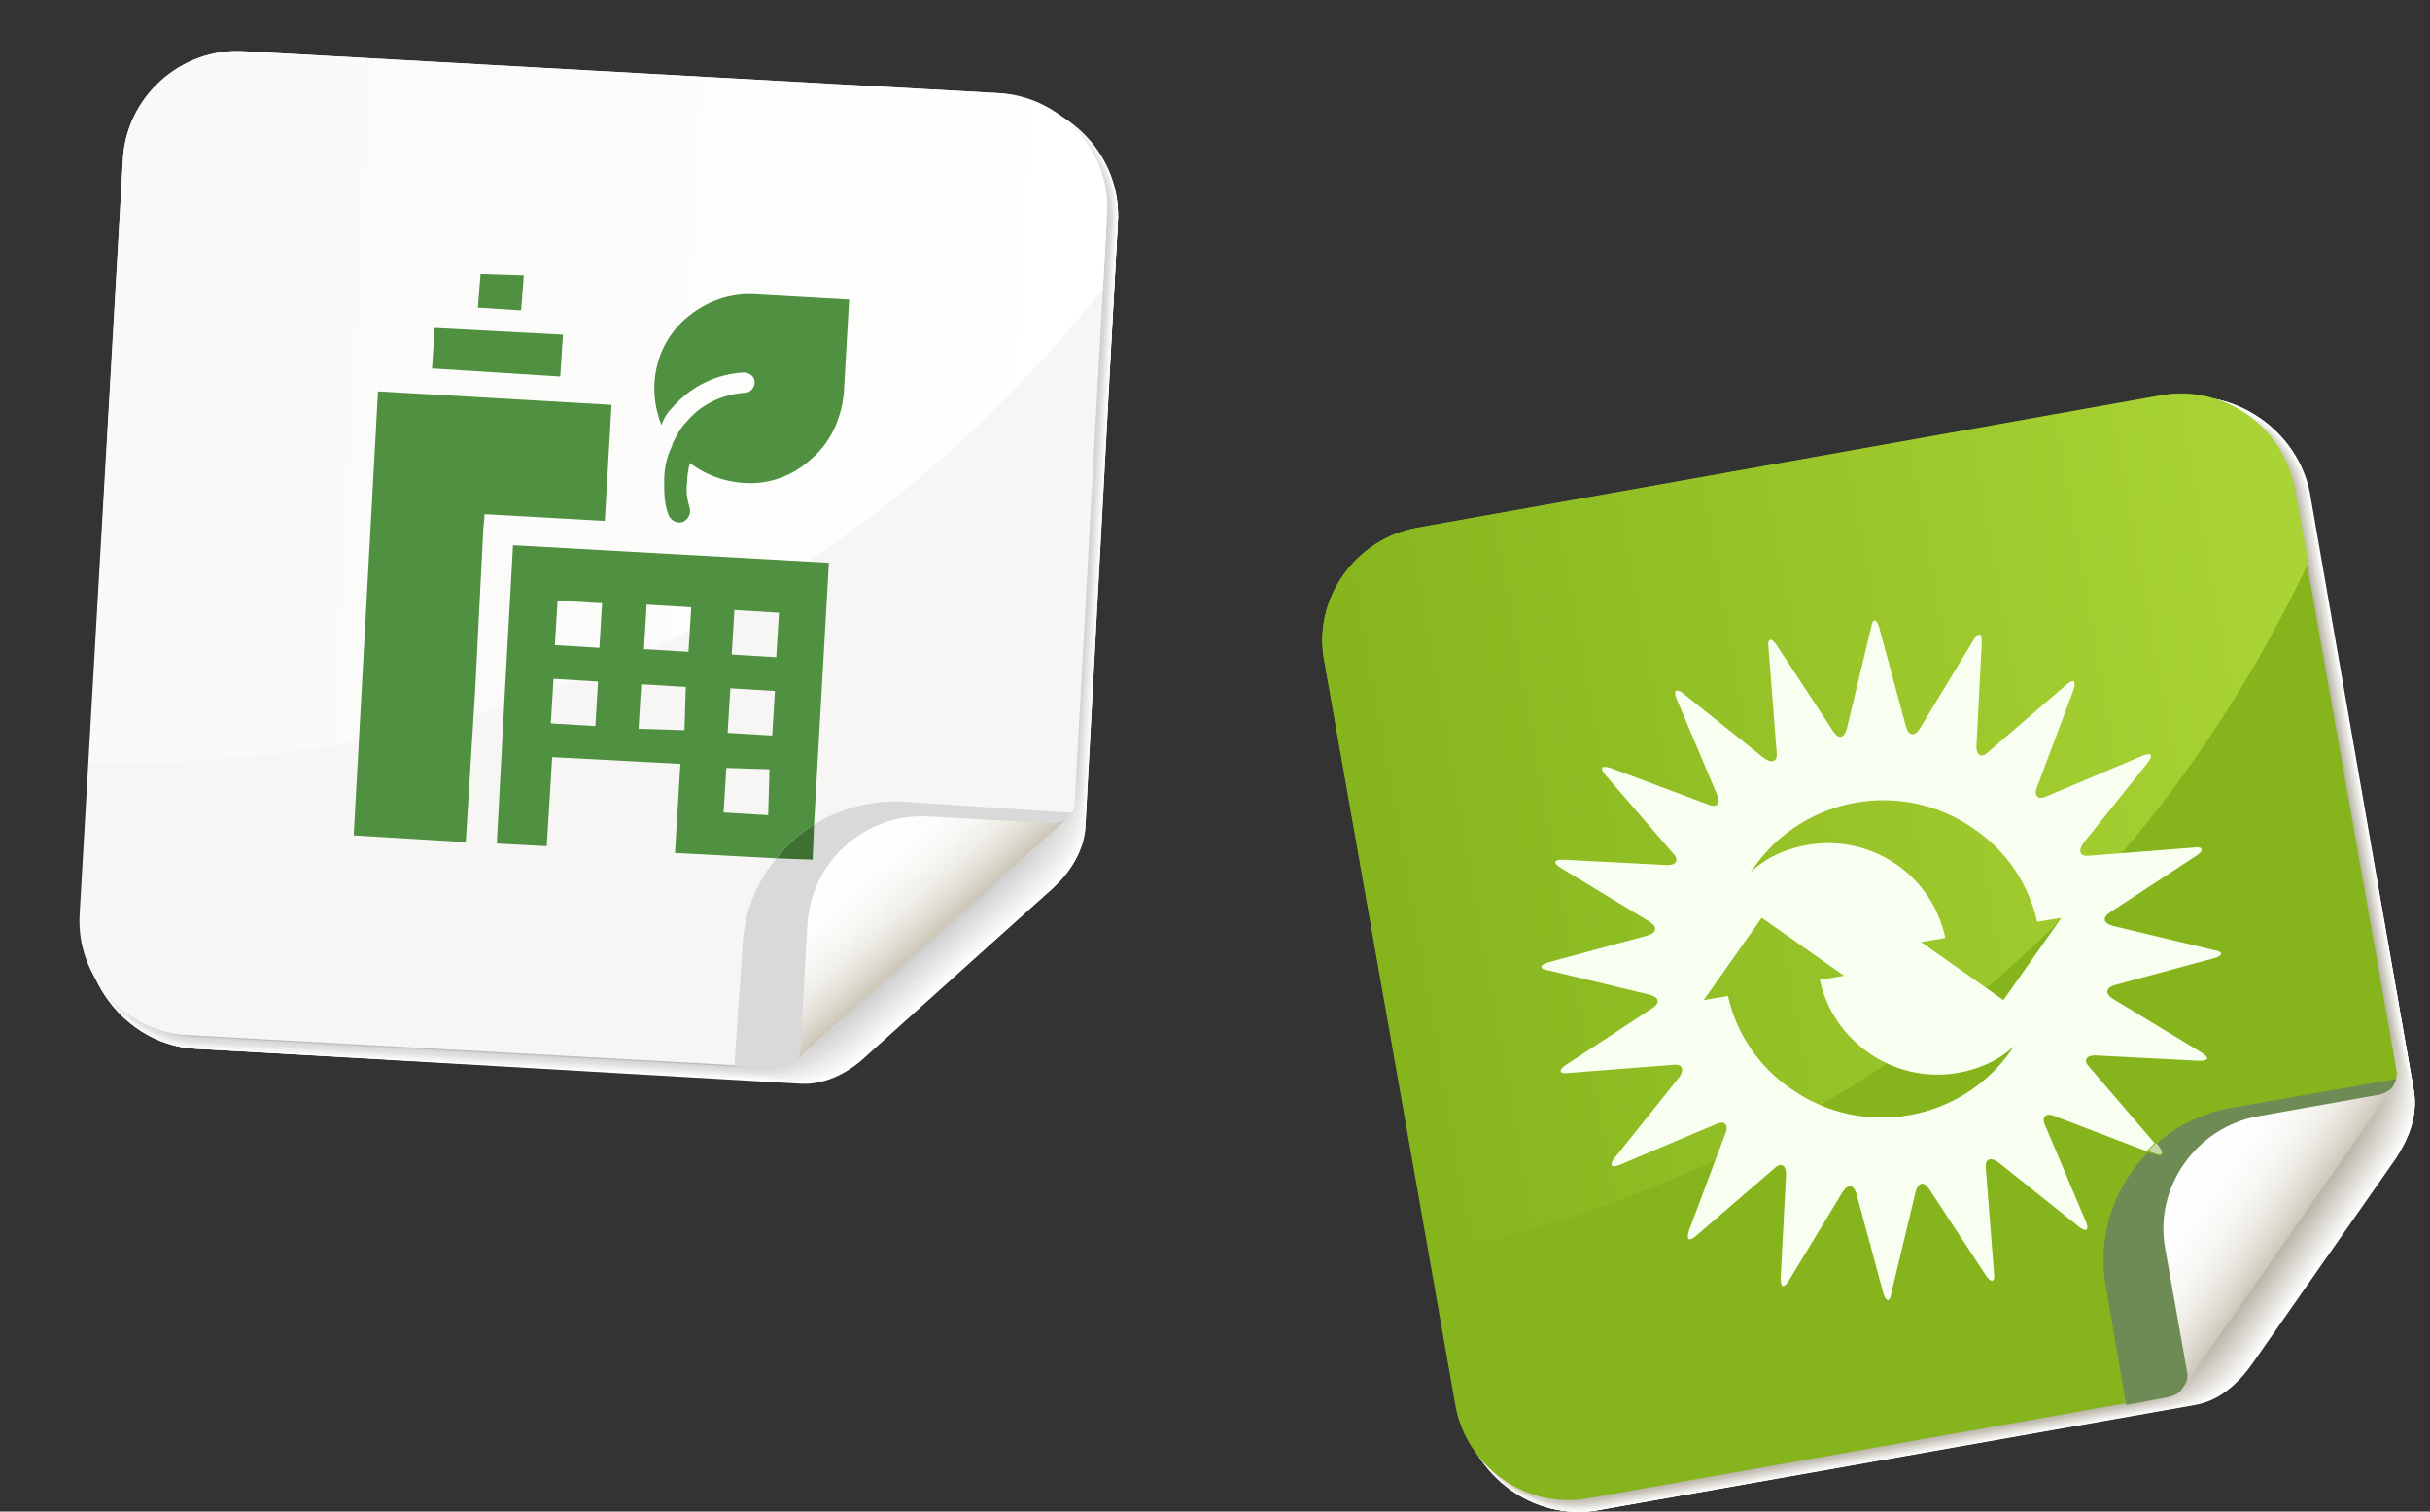 <?xml version="1.0" encoding="utf-8"?>
<!-- Generator: Adobe Illustrator 24.3.0, SVG Export Plug-In . SVG Version: 6.00 Build 0)  -->
<svg version="1.1" id="Ebene_1" xmlns="http://www.w3.org/2000/svg" xmlns:xlink="http://www.w3.org/1999/xlink" x="0px" y="0px"
	 viewBox="0 0 180 112" enable-background="new 0 0 180 112" xml:space="preserve">
<rect x="0" y="0" width="180" height="112" fill="#333333" stroke="none"/>
<g>
	<g>
		<path fill="#FFFFFF" d="M118.3,111.9c-4.7,0.8-9.2-2.5-10-7.2l-9.8-55.3c-0.8-4.7,2.3-9.1,7-10l55.3-9.8c4.7-0.8,9.4,2.3,10.2,6.9
			l7.8,44.3c0.3,1.7-0.3,3.5-1.3,4.8l-10.8,15.5c-0.9,1.4-2.4,2.6-4.1,2.9L118.3,111.9z"/>
		<path fill="#FEFEFE" d="M178.8,80.8c0.3,1.8-0.3,3.5-1.3,4.9l-10.8,15.4c-1,1.4-2.4,2.6-4.2,2.9l-44.2,7.8
			c-4.7,0.8-9.2-2.5-10-7.2l-9.8-55.3c-0.8-4.7,2.3-9.1,7-10l55.3-9.8c4.7-0.8,9.3,2.3,10.2,6.9L178.8,80.8z"/>
		<path fill="#FDFDFD" d="M178.8,80.8c0.3,1.8-0.4,3.6-1.3,5l-10.7,15.3c-1,1.4-2.4,2.7-4.2,3l-44.2,7.8c-4.7,0.8-9.2-2.5-10-7.2
			l-9.8-55.3c-0.8-4.7,2.3-9.1,7-10l55.3-9.8c4.7-0.8,9.3,2.3,10.2,6.9L178.8,80.8z"/>
		<path fill="#FDFCFC" d="M178.7,80.7c0.3,1.8-0.4,3.6-1.4,5L166.7,101c-1,1.5-2.5,2.7-4.3,3l-44.1,7.8c-4.6,0.8-9.2-2.5-10-7.2
			l-9.8-55.3c-0.8-4.7,2.3-9.1,7-10l55.3-9.8c4.7-0.8,9.3,2.3,10.2,6.9L178.7,80.7z"/>
		<path fill="#FCFCFB" d="M178.7,80.7c0.3,1.8-0.4,3.7-1.4,5.1L166.7,101c-1.1,1.5-2.5,2.7-4.3,3.1l-44.1,7.8
			c-4.6,0.8-9.2-2.5-10-7.2l-9.8-55.3c-0.8-4.7,2.3-9.1,7-10l55.3-9.8c4.7-0.8,9.3,2.3,10.2,6.9L178.7,80.7z"/>
		<path fill="#FBFBFA" d="M178.7,80.6c0.3,1.8-0.4,3.7-1.4,5.2l-10.6,15.2c-1.1,1.6-2.5,2.8-4.4,3.1l-44,7.8
			c-4.6,0.8-9.2-2.5-10-7.2l-9.8-55.2c-0.8-4.7,2.3-9.1,7-10l55.2-9.8c4.7-0.8,9.3,2.3,10.2,6.9L178.7,80.6z"/>
		<path fill="#FAFAF9" d="M178.7,80.5c0.3,1.8-0.4,3.7-1.4,5.2l-10.6,15.1c-1.1,1.6-2.6,2.8-4.4,3.2l-43.9,7.8
			c-4.6,0.8-9.2-2.5-10-7.2l-9.8-55.2c-0.8-4.7,2.3-9.1,7-10l55.2-9.8c4.7-0.8,9.3,2.3,10.2,6.9L178.7,80.5z"/>
		<path fill="#FAF9F8" d="M178.6,80.5c0.3,1.9-0.4,3.8-1.5,5.3l-10.5,15c-1.1,1.6-2.6,2.9-4.5,3.2l-43.9,7.7
			c-4.6,0.8-9.2-2.5-10-7.2l-9.8-55.2c-0.8-4.7,2.3-9.1,7-9.9l55.2-9.8c4.7-0.8,9.3,2.3,10.1,6.9L178.6,80.5z"/>
		<path fill="#F9F8F7" d="M178.6,80.4c0.3,1.9-0.4,3.8-1.5,5.4l-10.5,15c-1.2,1.7-2.6,2.9-4.5,3.3l-43.8,7.7
			c-4.6,0.8-9.2-2.5-10-7.2l-9.8-55.2c-0.8-4.7,2.3-9.1,7-9.9l55.2-9.8c4.7-0.8,9.3,2.3,10.1,6.9L178.6,80.4z"/>
		<path fill="#F8F7F6" d="M178.6,80.4c0.3,1.9-0.4,3.9-1.5,5.4l-10.4,14.9c-1.2,1.7-2.7,3-4.6,3.3l-43.8,7.7
			c-4.6,0.8-9.2-2.5-10-7.2l-9.7-55.2c-0.8-4.6,2.3-9.1,7-9.9l55.2-9.7c4.6-0.8,9.3,2.3,10.1,6.9L178.6,80.4z"/>
		<path fill="#F7F7F5" d="M178.6,80.3c0.3,1.9-0.4,3.9-1.6,5.5l-10.4,14.9c-1.2,1.8-2.7,3-4.6,3.4l-43.7,7.7
			c-4.6,0.8-9.2-2.5-10-7.2l-9.7-55.2c-0.8-4.6,2.3-9.1,7-9.9l55.2-9.7c4.6-0.8,9.3,2.3,10.1,6.9L178.6,80.3z"/>
		<path fill="#F6F6F4" d="M178.6,80.3c0.3,1.9-0.5,4-1.6,5.6l-10.4,14.8c-1.3,1.8-2.7,3.1-4.7,3.4l-43.6,7.7
			c-4.6,0.8-9.2-2.5-10-7.2l-9.7-55.2c-0.8-4.6,2.3-9.1,7-9.9l55.2-9.7c4.6-0.8,9.3,2.3,10.1,6.9L178.6,80.3z"/>
		<path fill="#F6F5F3" d="M178.5,80.2c0.3,1.9-0.5,4-1.6,5.7l-10.3,14.7c-1.3,1.8-2.8,3.1-4.7,3.5l-43.6,7.7
			c-4.6,0.8-9.2-2.5-10-7.1l-9.7-55.2c-0.8-4.6,2.3-9.1,7-9.9l55.2-9.7c4.6-0.8,9.3,2.3,10.1,6.9L178.5,80.2z"/>
		<path fill="#F5F4F2" d="M178.5,80.1c0.3,2-0.5,4-1.7,5.7l-10.3,14.7c-1.3,1.9-2.8,3.2-4.8,3.5l-43.5,7.7c-4.6,0.8-9.2-2.5-10-7.1
			l-9.7-55.2c-0.8-4.6,2.3-9.1,7-9.9l55.2-9.7c4.6-0.8,9.3,2.3,10.1,6.9L178.5,80.1z"/>
		<path fill="#F4F3F1" d="M178.5,80.1c0.3,2-0.5,4.1-1.7,5.8l-10.2,14.6c-1.3,1.9-2.8,3.2-4.8,3.6l-43.5,7.7
			c-4.6,0.8-9.2-2.5-10-7.1l-9.7-55.2c-0.8-4.6,2.3-9.1,7-9.9l55.2-9.7c4.6-0.8,9.3,2.3,10.1,6.9L178.5,80.1z"/>
		<path fill="#F3F2F0" d="M178.5,80c0.4,2-0.5,4.1-1.7,5.9l-10.2,14.6c-1.4,2-2.9,3.2-4.9,3.6l-43.4,7.7c-4.6,0.8-9.2-2.5-10-7.1
			l-9.7-55.2c-0.8-4.6,2.3-9.1,7-9.9l55.2-9.7c4.6-0.8,9.3,2.3,10.1,6.9L178.5,80z"/>
		<path fill="#F2F2EF" d="M178.4,80c0.4,2-0.5,4.2-1.7,5.9l-10.2,14.5c-1.4,2-2.9,3.3-4.9,3.7l-43.4,7.7c-4.6,0.8-9.1-2.5-10-7.1
			l-9.7-55.2c-0.8-4.6,2.3-9.1,7-9.9l55.2-9.7c4.6-0.8,9.3,2.3,10.1,6.9L178.4,80z"/>
		<path fill="#F2F1EE" d="M178.4,79.9c0.4,2-0.5,4.2-1.8,6l-10.1,14.4c-1.4,2-2.9,3.3-5,3.7l-43.3,7.6c-4.6,0.8-9.1-2.5-10-7.1
			l-9.7-55.2c-0.8-4.6,2.3-9.1,7-9.9l55.2-9.7c4.6-0.8,9.3,2.3,10.1,6.9L178.4,79.9z"/>
		<path fill="#F1F0ED" d="M178.4,79.8c0.4,2-0.5,4.3-1.8,6.1l-10.1,14.4c-1.4,2.1-3,3.4-5,3.8l-43.2,7.6c-4.6,0.8-9.1-2.5-10-7.1
			l-9.7-55.2c-0.8-4.6,2.3-9.1,7-9.9l55.2-9.7c4.6-0.8,9.3,2.3,10.1,6.9L178.4,79.8z"/>
		<path fill="#F0EFEC" d="M178.4,79.8c0.4,2.1-0.5,4.3-1.8,6.1l-10,14.3c-1.5,2.1-3,3.4-5.1,3.8l-43.2,7.6c-4.6,0.8-9.1-2.5-10-7.1
			l-9.7-55.2c-0.8-4.6,2.3-9.1,7-9.9l55.2-9.7c4.6-0.8,9.3,2.3,10.1,6.9L178.4,79.8z"/>
		<path fill="#EFEEEB" d="M178.4,79.7c0.4,2.1-0.6,4.3-1.9,6.2l-10,14.3c-1.5,2.2-3,3.5-5.2,3.9l-43.1,7.6c-4.6,0.8-9.1-2.5-10-7.1
			l-9.7-55.1c-0.8-4.6,2.3-9.1,7-9.9l55.1-9.7c4.6-0.8,9.3,2.3,10.1,6.9L178.4,79.7z"/>
		<path fill="#EFEDEA" d="M178.3,79.7c0.4,2.1-0.6,4.4-1.9,6.3l-9.9,14.2c-1.5,2.2-3.1,3.5-5.2,3.9l-43.1,7.6
			c-4.6,0.8-9.1-2.5-10-7.1l-9.7-55.1c-0.8-4.6,2.3-9.1,7-9.9l55.1-9.7c4.6-0.8,9.3,2.3,10.1,6.9L178.3,79.7z"/>
		<path fill="#EEECE9" d="M178.3,79.6c0.4,2.1-0.6,4.4-1.9,6.3l-9.9,14.2c-1.6,2.2-3.1,3.6-5.3,3.9l-43,7.6c-4.6,0.8-9.1-2.5-10-7.1
			l-9.7-55.1c-0.8-4.6,2.3-9.1,6.9-9.9l55.1-9.7c4.6-0.8,9.3,2.3,10.1,6.9L178.3,79.6z"/>
		<path fill="#EDECE8" d="M178.3,79.5c0.4,2.1-0.6,4.5-1.9,6.4l-9.9,14.1c-1.6,2.3-3.2,3.6-5.3,4l-42.9,7.6c-4.6,0.8-9.1-2.5-10-7.1
			l-9.7-55.1c-0.8-4.6,2.3-9.1,6.9-9.9l55.1-9.7c4.6-0.8,9.3,2.3,10.1,6.9L178.3,79.5z"/>
		<path fill="#ECEBE7" d="M178.3,79.5c0.4,2.1-0.6,4.5-2,6.5l-9.8,14c-1.6,2.3-3.2,3.7-5.4,4l-42.9,7.6c-4.6,0.8-9.1-2.5-10-7.1
			l-9.7-55.1c-0.8-4.6,2.3-9.1,6.9-9.9l55.1-9.7c4.6-0.8,9.3,2.3,10.1,6.9L178.3,79.5z"/>
		<path fill="#EBEAE6" d="M178.3,79.4c0.4,2.2-0.6,4.6-2,6.5l-9.8,14c-1.6,2.4-3.2,3.7-5.4,4.1l-42.8,7.6c-4.6,0.8-9.1-2.5-10-7.1
			l-9.7-55.1c-0.8-4.6,2.3-9.1,6.9-9.9l55.1-9.7c4.6-0.8,9.3,2.3,10.1,6.9L178.3,79.4z"/>
		<path fill="#EBE9E5" d="M178.2,79.4c0.4,2.2-0.6,4.6-2,6.6l-9.7,13.9c-1.7,2.4-3.3,3.8-5.5,4.1l-42.8,7.6c-4.6,0.8-9.1-2.5-10-7.1
			l-9.7-55.1c-0.8-4.6,2.3-9.1,6.9-9.9l55.1-9.7c4.6-0.8,9.3,2.3,10.1,6.9L178.2,79.4z"/>
		<path fill="#EAE8E4" d="M178.2,79.3c0.4,2.2-0.6,4.6-2.1,6.7l-9.7,13.9c-1.7,2.4-3.3,3.8-5.5,4.2l-42.7,7.5
			c-4.6,0.8-9.1-2.5-10-7.1l-9.7-55.1c-0.8-4.6,2.3-9.1,6.9-9.9l55.1-9.7c4.6-0.8,9.3,2.3,10.1,6.9L178.2,79.3z"/>
		<path fill="#E9E7E3" d="M178.2,79.3c0.4,2.2-0.6,4.7-2.1,6.7l-9.7,13.8c-1.7,2.5-3.3,3.8-5.6,4.2l-42.6,7.5
			c-4.6,0.8-9.1-2.5-9.9-7.1l-9.7-55.1c-0.8-4.6,2.3-9.1,6.9-9.9l55.1-9.7c4.6-0.8,9.3,2.3,10.1,6.9L178.2,79.3z"/>
		<path fill="#E8E7E2" d="M178.2,79.2c0.4,2.2-0.7,4.7-2.1,6.8l-9.6,13.7c-1.8,2.5-3.4,3.9-5.6,4.3l-42.6,7.5
			c-4.6,0.8-9.1-2.5-9.9-7.1l-9.7-55.1c-0.8-4.6,2.3-9.1,6.9-9.9l55.1-9.7c4.6-0.8,9.2,2.3,10.1,6.9L178.2,79.2z"/>
		<path fill="#E7E6E1" d="M178.1,79.1c0.4,2.2-0.7,4.8-2.1,6.9l-9.6,13.7c-1.8,2.6-3.4,3.9-5.7,4.3l-42.5,7.5
			c-4.6,0.8-9.1-2.4-9.9-7.1l-9.7-55.1c-0.8-4.6,2.3-9.1,6.9-9.9l55.1-9.7c4.6-0.8,9.2,2.3,10.1,6.9L178.1,79.1z"/>
		<path fill="#E7E5E0" d="M178.1,79.1c0.4,2.3-0.7,4.8-2.2,6.9l-9.5,13.6c-1.8,2.6-3.4,4-5.7,4.4l-42.5,7.5
			c-4.6,0.8-9.1-2.4-9.9-7.1l-9.7-55.1c-0.8-4.6,2.3-9.1,6.9-9.9l55.1-9.7c4.6-0.8,9.2,2.3,10.1,6.9L178.1,79.1z"/>
		<path fill="#E6E4DF" d="M178.1,79c0.4,2.3-0.7,4.9-2.2,7l-9.5,13.6c-1.8,2.6-3.5,4-5.8,4.4l-42.4,7.5c-4.6,0.8-9.1-2.4-9.9-7.1
			l-9.7-55.1c-0.8-4.6,2.3-9.1,6.9-9.9l55.1-9.7c4.6-0.8,9.2,2.3,10.1,6.9L178.1,79z"/>
		<path fill="#E5E3DE" d="M178.1,79c0.4,2.3-0.7,4.9-2.2,7.1l-9.4,13.5c-1.9,2.7-3.5,4.1-5.8,4.5l-42.4,7.5
			c-4.6,0.8-9.1-2.4-9.9-7.1l-9.7-55.1c-0.8-4.6,2.3-9.1,6.9-9.9l55.1-9.7c4.6-0.8,9.2,2.3,10.1,6.9L178.1,79z"/>
		<path fill="#E4E2DD" d="M178.1,78.9c0.4,2.3-0.7,4.9-2.3,7.2l-9.4,13.4c-1.9,2.7-3.5,4.1-5.9,4.5l-42.3,7.5
			c-4.6,0.8-9.1-2.4-9.9-7.1l-9.7-55.1c-0.8-4.6,2.3-9.1,6.9-9.9l55.1-9.7c4.6-0.8,9.2,2.3,10,6.9L178.1,78.9z"/>
		<path fill="#E4E2DC" d="M178,78.8c0.4,2.3-0.7,5-2.3,7.2l-9.4,13.4c-1.9,2.8-3.6,4.2-5.9,4.6l-42.2,7.5c-4.6,0.8-9.1-2.4-9.9-7.1
			l-9.7-55c-0.8-4.6,2.3-9.1,6.9-9.9l55-9.7c4.6-0.8,9.2,2.3,10,6.9L178,78.8z"/>
		<path fill="#E3E1DB" d="M178,78.8c0.4,2.3-0.7,5-2.3,7.3l-9.3,13.3c-2,2.8-3.6,4.2-6,4.6l-42.2,7.4c-4.6,0.8-9.1-2.4-9.9-7.1
			l-9.7-55c-0.8-4.6,2.3-9.1,6.9-9.9l55-9.7c4.6-0.8,9.2,2.3,10,6.9L178,78.8z"/>
		<path fill="#E2E0DA" d="M178,78.7c0.4,2.3-0.7,5.1-2.3,7.4l-9.3,13.3c-2,2.8-3.6,4.3-6,4.7l-42.1,7.4c-4.6,0.8-9.1-2.4-9.9-7.1
			l-9.7-55c-0.8-4.6,2.3-9.1,6.9-9.9l55-9.7c4.6-0.8,9.2,2.3,10,6.9L178,78.7z"/>
		<path fill="#E1DFD9" d="M178,78.7c0.4,2.4-0.7,5.1-2.4,7.4l-9.2,13.2c-2,2.9-3.7,4.3-6.1,4.7l-42.1,7.4c-4.6,0.8-9.1-2.4-9.9-7.1
			l-9.7-55c-0.8-4.6,2.3-9.1,6.9-9.9l55-9.7c4.6-0.8,9.2,2.3,10,6.9L178,78.7z"/>
		<path fill="#E0DED8" d="M178,78.6c0.4,2.4-0.8,5.2-2.4,7.5l-9.2,13.1c-2,2.9-3.7,4.4-6.1,4.8l-42,7.4c-4.6,0.8-9.1-2.4-9.9-7.1
			l-9.7-55c-0.8-4.6,2.3-9.1,6.9-9.9l55-9.7c4.6-0.8,9.2,2.3,10,6.9L178,78.6z"/>
		<path fill="#E0DDD7" d="M177.9,78.5c0.4,2.4-0.8,5.2-2.4,7.6l-9.2,13.1c-2.1,2.9-3.7,4.4-6.2,4.8l-41.9,7.4
			c-4.6,0.8-9.1-2.4-9.9-7.1l-9.7-55c-0.8-4.6,2.3-9.1,6.9-9.9l55-9.7c4.6-0.8,9.2,2.3,10,6.9L177.9,78.5z"/>
		<path fill="#DFDDD6" d="M177.9,78.5c0.4,2.4-0.8,5.2-2.5,7.6l-9.1,13c-2.1,3-3.8,4.4-6.2,4.9l-41.9,7.4c-4.6,0.8-9.1-2.4-9.9-7.1
			l-9.7-55c-0.8-4.6,2.3-9.1,6.9-9.9l55-9.7c4.6-0.8,9.2,2.3,10,6.9L177.9,78.5z"/>
		<path fill="#DEDCD5" d="M177.9,78.4c0.4,2.4-0.8,5.3-2.5,7.7l-9.1,13c-2.1,3-3.8,4.5-6.3,4.9l-41.8,7.4c-4.6,0.8-9.1-2.4-9.9-7
			l-9.7-55c-0.8-4.6,2.3-9.1,6.9-9.9l55-9.7c4.6-0.8,9.2,2.3,10,6.9L177.9,78.4z"/>
		<path fill="#DDDBD4" d="M177.9,78.4c0.4,2.4-0.8,5.3-2.5,7.8l-9,12.9c-2.1,3.1-3.8,4.5-6.4,5l-41.8,7.4c-4.6,0.8-9.1-2.4-9.9-7
			l-9.7-55c-0.8-4.6,2.3-9.1,6.9-9.9l55-9.7c4.6-0.8,9.2,2.3,10,6.9L177.9,78.4z"/>
		<path fill="#DCDAD3" d="M177.8,78.3c0.4,2.5-0.8,5.4-2.5,7.8l-9,12.9c-2.2,3.1-3.9,4.6-6.4,5l-41.7,7.4c-4.6,0.8-9.1-2.4-9.9-7
			l-9.7-55c-0.8-4.6,2.3-9.1,6.9-9.9l55-9.7c4.6-0.8,9.2,2.3,10,6.9L177.8,78.3z"/>
		<path fill="#DCD9D3" d="M177.8,78.2c0.4,2.5-0.8,5.4-2.6,7.9l-9,12.8c-2.2,3.1-3.9,4.6-6.5,5.1l-41.7,7.4c-4.6,0.8-9.1-2.4-9.9-7
			l-9.7-55c-0.8-4.6,2.3-9.1,6.9-9.9l55-9.7c4.6-0.8,9.2,2.3,10,6.9L177.8,78.2z"/>
		<path fill="#DBD8D2" d="M177.8,78.2c0.4,2.5-0.8,5.5-2.6,8l-8.9,12.7c-2.2,3.2-3.9,4.7-6.5,5.1l-41.6,7.3c-4.6,0.8-9.1-2.4-9.9-7
			l-9.7-55c-0.8-4.6,2.3-9.1,6.9-9.9l55-9.7c4.6-0.8,9.2,2.3,10,6.9L177.8,78.2z"/>
		<path fill="#DAD7D1" d="M177.8,78.1c0.4,2.5-0.8,5.5-2.6,8l-8.9,12.7c-2.3,3.2-4,4.7-6.6,5.2l-41.5,7.3c-4.6,0.8-9.1-2.4-9.9-7
			l-9.7-55c-0.8-4.6,2.3-9.1,6.9-9.9l55-9.7c4.6-0.8,9.2,2.3,10,6.9L177.8,78.1z"/>
		<path fill="#D9D7D0" d="M177.8,78.1c0.4,2.5-0.9,5.5-2.7,8.1l-8.8,12.6c-2.3,3.3-4,4.8-6.6,5.2l-41.5,7.3c-4.6,0.8-9.1-2.4-9.9-7
			l-9.7-55c-0.8-4.6,2.3-9.1,6.9-9.9l55-9.7c4.6-0.8,9.2,2.3,10,6.9L177.8,78.1z"/>
		<path fill="#D9D6CF" d="M177.7,78c0.4,2.5-0.9,5.6-2.7,8.2l-8.8,12.6c-2.3,3.3-4,4.8-6.7,5.3l-41.4,7.3c-4.6,0.8-9.1-2.4-9.9-7
			l-9.7-55c-0.8-4.6,2.3-9.1,6.9-9.9l55-9.7c4.6-0.8,9.2,2.3,10,6.9L177.7,78z"/>
		<path fill="#D8D5CE" d="M177.7,78c0.5,2.6-0.9,5.6-2.7,8.2l-8.7,12.5c-2.3,3.3-4.1,4.9-6.7,5.3l-41.4,7.3c-4.6,0.8-9.1-2.4-9.9-7
			l-9.7-54.9c-0.8-4.6,2.3-9.1,6.9-9.9l54.9-9.7c4.6-0.8,9.2,2.3,10,6.9L177.7,78z"/>
		<path fill="#D7D4CD" d="M177.7,77.9c0.5,2.6-0.9,5.7-2.7,8.3l-8.7,12.4c-2.4,3.4-4.1,4.9-6.8,5.4l-41.3,7.3
			c-4.6,0.8-9.1-2.4-9.9-7l-9.7-54.9c-0.8-4.6,2.3-9.1,6.9-9.9l54.9-9.7c4.6-0.8,9.2,2.3,10,6.9L177.7,77.9z"/>
		<path fill="#D6D3CC" d="M177.7,77.8c0.5,2.6-0.9,5.7-2.8,8.4l-8.7,12.4c-2.4,3.4-4.2,5-6.8,5.4l-41.2,7.3c-4.6,0.8-9.1-2.4-9.9-7
			l-9.7-54.9c-0.8-4.6,2.3-9.1,6.9-9.9l54.9-9.7c4.6-0.8,9.2,2.3,10,6.9L177.7,77.8z"/>
		<path fill="#D5D2CB" d="M177.7,77.8c0.5,2.6-0.9,5.7-2.8,8.4l-8.6,12.3c-2.4,3.5-4.2,5-6.9,5.5l-41.2,7.3c-4.6,0.8-9.1-2.4-9.9-7
			l-9.7-54.9c-0.8-4.6,2.3-9.1,6.9-9.9l54.9-9.7c4.6-0.8,9.2,2.3,10,6.9L177.7,77.8z"/>
		<path fill="#D5D2CA" d="M177.6,77.7c0.5,2.6-0.9,5.8-2.8,8.5l-8.6,12.3c-2.5,3.5-4.2,5-6.9,5.5l-41.1,7.3c-4.6,0.8-9.1-2.4-9.9-7
			l-9.7-54.9c-0.8-4.6,2.3-9.1,6.9-9.9l54.9-9.7c4.6-0.8,9.2,2.3,10,6.9L177.6,77.7z"/>
		<path fill="#D4D1C9" d="M177.6,77.7c0.5,2.6-0.9,5.8-2.9,8.6l-8.5,12.2c-2.5,3.5-4.3,5.1-7,5.6l-41.1,7.3c-4.6,0.8-9.1-2.4-9.9-7
			l-9.7-54.9c-0.8-4.6,2.3-9.1,6.9-9.9l54.9-9.7c4.6-0.8,9.2,2.3,10,6.9L177.6,77.7z"/>
		<path fill="#D3D0C8" d="M177.6,77.6c0.5,2.7-0.9,5.9-2.9,8.7l-8.5,12.1c-2.5,3.6-4.3,5.1-7,5.6l-41,7.2c-4.6,0.8-9.1-2.4-9.9-7
			l-9.7-54.9c-0.8-4.6,2.3-9.1,6.9-9.9l54.9-9.7c4.6-0.8,9.2,2.3,10,6.9L177.6,77.6z"/>
		<path fill="#D2CFC7" d="M177.6,77.5c0.5,2.7-1,5.9-2.9,8.7l-8.5,12.1c-2.5,3.6-4.3,5.2-7.1,5.7l-41,7.2c-4.6,0.8-9.1-2.4-9.9-7
			l-9.7-54.9c-0.8-4.6,2.3-9.1,6.9-9.9l54.9-9.7c4.6-0.8,9.1,2.3,10,6.9L177.6,77.5z"/>
		<path fill="#D2CEC6" d="M177.5,77.5c0.5,2.7-1,6-2.9,8.8l-8.4,12c-2.6,3.7-4.4,5.2-7.1,5.7l-40.9,7.2c-4.6,0.8-9.1-2.4-9.9-7
			l-9.7-54.9c-0.8-4.6,2.3-9.1,6.9-9.9l54.9-9.7c4.6-0.8,9.1,2.3,10,6.9L177.5,77.5z"/>
		<path fill="#D1CDC5" d="M177.5,77.4c0.5,2.7-1,6-3,8.9l-8.4,12c-2.6,3.7-4.4,5.3-7.2,5.8l-40.8,7.2c-4.6,0.8-9.1-2.4-9.9-7
			l-9.7-54.9c-0.8-4.6,2.3-9.1,6.9-9.9l54.9-9.7c4.6-0.8,9.1,2.3,10,6.9L177.5,77.4z"/>
		<path fill="#D0CDC4" d="M177.5,77.4c0.5,2.7-1,6-3,8.9l-8.3,11.9c-2.6,3.7-4.4,5.3-7.2,5.8l-40.8,7.2c-4.6,0.8-9.1-2.4-9.9-7
			l-9.7-54.9c-0.8-4.6,2.3-9.1,6.9-9.9l54.9-9.7c4.6-0.8,9.1,2.3,10,6.9L177.5,77.4z"/>
		<path fill="#CFCCC3" d="M177.5,77.3c0.5,2.7-1,6.1-3,9l-8.3,11.8c-2.7,3.8-4.5,5.4-7.3,5.9l-40.7,7.2c-4.6,0.8-9.1-2.4-9.9-7
			l-9.7-54.9c-0.8-4.6,2.3-9.1,6.9-9.9l54.9-9.7c4.6-0.8,9.1,2.3,10,6.9L177.5,77.3z"/>
		<path fill="#CECBC2" d="M177.5,77.2c0.5,2.8-1,6.1-3.1,9.1l-8.2,11.8c-2.7,3.8-4.5,5.4-7.3,5.9l-40.7,7.2c-4.6,0.8-9.1-2.4-9.9-7
			l-9.7-54.9c-0.8-4.6,2.3-9.1,6.9-9.9l54.9-9.7c4.6-0.8,9.1,2.3,9.9,6.9L177.5,77.2z"/>
		<path fill="#CECAC1" d="M177.4,77.2c0.5,2.8-1,6.2-3.1,9.1L166.1,98c-2.7,3.9-4.5,5.5-7.4,6l-40.6,7.2c-4.6,0.8-9.1-2.4-9.9-7
			l-9.7-54.9c-0.8-4.6,2.3-9.1,6.9-9.9l54.9-9.7c4.6-0.8,9.1,2.3,9.9,6.9L177.4,77.2z"/>
		<path fill="#CDC9C0" d="M177.4,77.1c0.5,2.8-1,6.2-3.1,9.2L166.1,98c-2.7,3.9-4.6,5.5-7.4,6l-40.5,7.2c-4.6,0.8-9.1-2.4-9.9-7
			l-9.7-54.9c-0.8-4.6,2.3-9.1,6.9-9.9l54.9-9.7c4.6-0.8,9.1,2.3,9.9,6.9L177.4,77.1z"/>
		<path fill="#CCC8BF" d="M177.4,77.1c0.5,2.8-1,6.3-3.1,9.3l-8.1,11.6c-2.8,3.9-4.6,5.6-7.5,6.1l-40.5,7.1c-4.6,0.8-9.1-2.4-9.9-7
			l-9.7-54.8c-0.8-4.6,2.3-9.1,6.9-9.9l54.8-9.7c4.6-0.8,9.1,2.3,9.9,6.9L177.4,77.1z"/>
		<path fill="#CBC8BE" d="M177.4,77c0.5,2.8-1,6.3-3.2,9.3l-8.1,11.6c-2.8,4-4.6,5.6-7.6,6.1l-40.4,7.1c-4.6,0.8-9.1-2.4-9.9-7
			l-9.7-54.8c-0.8-4.6,2.3-9.1,6.9-9.9l54.8-9.7c4.6-0.8,9.1,2.3,9.9,6.9L177.4,77z"/>
		<path fill="#CAC7BD" d="M177.4,76.9c0.5,2.8-1.1,6.3-3.2,9.4l-8,11.5c-2.8,4-4.7,5.6-7.6,6.2l-40.4,7.1c-4.6,0.8-9.1-2.3-9.9-7
			l-9.7-54.8c-0.8-4.6,2.3-9.1,6.9-9.9l54.8-9.7c4.6-0.8,9.1,2.3,9.9,6.9L177.4,76.9z"/>
		<path fill="#CAC6BC" d="M177.3,76.9c0.5,2.9-1.1,6.4-3.2,9.5l-8,11.4c-2.8,4.1-4.7,5.7-7.7,6.2l-40.3,7.1c-4.6,0.8-9.1-2.3-9.9-7
			l-9.7-54.8c-0.8-4.6,2.3-9.1,6.9-9.9l54.8-9.7c4.6-0.8,9.1,2.3,9.9,6.9L177.3,76.9z"/>
		<path fill="#C9C5BB" d="M177.3,76.8c0.5,2.9-1.1,6.4-3.3,9.5l-8,11.4c-2.9,4.1-4.7,5.7-7.7,6.3l-40.3,7.1c-4.6,0.8-9.1-2.3-9.9-7
			l-9.7-54.8c-0.8-4.6,2.3-9.1,6.9-9.9l54.8-9.7c4.6-0.8,9.1,2.3,9.9,6.9L177.3,76.8z"/>
		<path fill="#C8C4BA" d="M177.3,76.8c0.5,2.9-1.1,6.5-3.3,9.6l-7.9,11.3c-2.9,4.1-4.8,5.8-7.8,6.3l-40.2,7.1
			c-4.6,0.8-9.1-2.3-9.9-7l-9.7-54.8c-0.8-4.6,2.3-9.1,6.9-9.9l54.8-9.7c4.6-0.8,9.1,2.3,9.9,6.9L177.3,76.8z"/>
		<path fill="#C7C3B9" d="M177.3,76.7c0.5,2.9-1.1,6.5-3.3,9.7l-7.9,11.3c-2.9,4.2-4.8,5.8-7.8,6.4l-40.1,7.1
			c-4.6,0.8-9.1-2.3-9.9-7l-9.7-54.8c-0.8-4.6,2.3-9.1,6.9-9.9l54.8-9.7c4.6-0.8,9.1,2.3,9.9,6.9L177.3,76.7z"/>
		<path fill="#C7C2B8" d="M177.2,76.7c0.5,2.9-1.1,6.6-3.3,9.7l-7.8,11.2c-3,4.2-4.8,5.9-7.9,6.4l-40.1,7.1
			c-4.6,0.8-9.1-2.3-9.9-6.9l-9.7-54.8c-0.8-4.6,2.3-9.1,6.9-9.9l54.8-9.7c4.6-0.8,9.1,2.3,9.9,6.9L177.2,76.7z"/>
		<path fill="#C6C2B7" d="M177.2,76.6c0.5,2.9-1.1,6.6-3.4,9.8l-7.8,11.1c-3,4.3-4.9,5.9-7.9,6.5l-40,7.1c-4.6,0.8-9.1-2.3-9.9-6.9
			l-9.7-54.8c-0.8-4.6,2.3-9.1,6.9-9.9l54.8-9.7c4.6-0.8,9.1,2.3,9.9,6.9L177.2,76.6z"/>
		<path fill="#C5C1B6" d="M177.2,76.5c0.5,3-1.1,6.6-3.4,9.9l-7.8,11.1c-3,4.3-4.9,6-8,6.5l-40,7.1c-4.6,0.8-9.1-2.3-9.9-6.9
			l-9.7-54.8c-0.8-4.6,2.3-9.1,6.9-9.9l54.8-9.7c4.6-0.8,9.1,2.3,9.9,6.9L177.2,76.5z"/>
		<path fill="#C4C0B5" d="M177.2,76.5c0.5,3-1.1,6.7-3.4,10l-7.7,11c-3,4.3-4.9,6-8,6.6l-39.9,7c-4.6,0.8-9.1-2.3-9.9-6.9l-9.7-54.8
			c-0.8-4.6,2.3-9.1,6.9-9.9l54.8-9.7c4.6-0.8,9.1,2.3,9.9,6.9L177.2,76.5z"/>
		<path fill="#C3BFB4" d="M177.2,76.4c0.5,3-1.2,6.7-3.5,10l-7.7,11c-3.1,4.4-5,6.1-8.1,6.6l-39.8,7c-4.6,0.8-9.1-2.3-9.9-6.9
			l-9.7-54.8c-0.8-4.6,2.3-9.1,6.9-9.9l54.8-9.7c4.6-0.8,9.1,2.3,9.9,6.9L177.2,76.4z"/>
		<path fill="#C3BEB3" d="M177.1,76.4c0.5,3-1.2,6.8-3.5,10.1L166,97.3c-3.1,4.4-5,6.1-8.1,6.7l-39.8,7c-4.6,0.8-9.1-2.3-9.9-6.9
			l-9.7-54.8c-0.8-4.6,2.3-9.1,6.9-9.9l54.8-9.7c4.6-0.8,9.1,2.3,9.9,6.9L177.1,76.4z"/>
		<path fill="#C2BDB2" d="M177.1,76.3c0.5,3-1.2,6.8-3.5,10.2L166,97.3c-3.1,4.5-5,6.1-8.2,6.7l-39.7,7c-4.6,0.8-9.1-2.3-9.9-6.9
			l-9.7-54.8c-0.8-4.6,2.3-9.1,6.9-9.9l54.8-9.7c4.6-0.8,9.1,2.3,9.9,6.9L177.1,76.3z"/>
		<path fill="#C1BDB1" d="M177.1,76.2c0.5,3-1.2,6.9-3.5,10.2L166,97.2c-3.2,4.5-5.1,6.2-8.2,6.8l-39.7,7c-4.6,0.8-9.1-2.3-9.9-6.9
			l-9.7-54.8c-0.8-4.6,2.3-9,6.9-9.9l54.8-9.7c4.6-0.8,9.1,2.3,9.9,6.9L177.1,76.2z"/>
		<path fill="#C0BCB0" d="M177.1,76.2c0.5,3.1-1.2,6.9-3.6,10.3L166,97.2c-3.2,4.5-5.1,6.2-8.3,6.8l-39.6,7c-4.6,0.8-9-2.3-9.9-6.9
			l-9.7-54.7c-0.8-4.6,2.3-9,6.9-9.9l54.7-9.7c4.6-0.8,9.1,2.3,9.9,6.9L177.1,76.2z"/>
		<path fill="#BFBBAF" d="M177.1,76.1c0.5,3.1-1.2,6.9-3.6,10.4L166,97.1c-3.2,4.6-5.2,6.3-8.3,6.8l-39.6,7c-4.6,0.8-9-2.3-9.9-6.9
			l-9.7-54.7c-0.8-4.6,2.3-9,6.9-9.9l54.7-9.7c4.6-0.8,9.1,2.3,9.9,6.9L177.1,76.1z"/>
		<path fill="#BFBAAE" d="M177,76.1c0.5,3.1-1.2,7-3.6,10.4L166,97.1c-3.2,4.6-5.2,6.3-8.4,6.9l-39.5,7c-4.6,0.8-9-2.3-9.9-6.9
			l-9.7-54.7c-0.8-4.6,2.3-9,6.9-9.9l54.7-9.7c4.6-0.8,9.1,2.3,9.9,6.9L177,76.1z"/>
		<path fill="#BEB9AD" d="M177,76c0.5,3.1-1.2,7-3.7,10.5L166,97c-3.3,4.7-5.2,6.4-8.4,6.9l-39.4,7c-4.6,0.8-9-2.3-9.9-6.9
			l-9.7-54.7c-0.8-4.6,2.3-9,6.9-9.9l54.7-9.7c4.6-0.8,9.1,2.3,9.9,6.9L177,76z"/>
		<path fill="#BDB8AC" d="M177,75.9c0.6,3.1-1.2,7.1-3.7,10.6L166,97c-3.3,4.7-5.3,6.4-8.5,7l-39.4,7c-4.6,0.8-9-2.3-9.9-6.9
			l-9.7-54.7c-0.8-4.6,2.3-9,6.9-9.9l54.7-9.7c4.6-0.8,9.1,2.3,9.9,6.9L177,75.9z"/>
		<path fill="#BCB8AB" d="M177,75.9c0.6,3.1-1.3,7.1-3.7,10.6L166,96.9c-3.3,4.7-5.3,6.5-8.5,7l-39.3,6.9c-4.6,0.8-9-2.3-9.9-6.9
			l-9.7-54.7c-0.8-4.6,2.3-9,6.9-9.9l54.7-9.7c4.6-0.8,9,2.3,9.9,6.9L177,75.9z"/>
		<path fill="#BCB7AA" d="M176.9,75.8c0.6,3.1-1.3,7.2-3.7,10.7l-7.3,10.4c-3.4,4.8-5.3,6.5-8.6,7.1l-39.3,6.9
			c-4.6,0.8-9-2.3-9.9-6.9l-9.7-54.7c-0.8-4.6,2.3-9,6.9-9.9l54.7-9.7c4.6-0.8,9,2.3,9.9,6.9L176.9,75.8z"/>
		<path fill="#BBB6A9" d="M176.9,75.8c0.6,3.2-1.3,7.2-3.8,10.8l-7.2,10.3c-3.4,4.8-5.4,6.6-8.6,7.1l-39.2,6.9
			c-4.6,0.8-9-2.3-9.9-6.9l-9.7-54.7c-0.8-4.6,2.3-9,6.9-9.9l54.7-9.7c4.6-0.8,9,2.3,9.9,6.9L176.9,75.8z"/>
		<path fill="#BAB5A8" d="M176.9,75.7l-6.9-39c-0.8-4.6-5.2-7.7-9.9-6.9l-54.7,9.7c-4.6,0.8-7.7,5.2-6.9,9.9l9.7,54.7
			c0.8,4.6,5.2,7.7,9.9,6.9l39.1-6.9c3.3-0.6,5.3-2.3,8.7-7.2l7.2-10.3C175.6,83,177.5,78.9,176.9,75.7z"/>
	</g>
	<g>
		<path fill="#85B41D" d="M177.2,80.5L177.2,80.5c0.3-0.3,0.4-0.8,0.3-1.3l-7.6-43c-0.8-4.6-5.3-7.8-9.9-6.9L105,39.1
			c-4.6,0.8-7.8,5.3-6.9,9.9l9.7,55.1c0.8,4.6,5.3,7.8,9.9,6.9l43-7.6c0.4-0.1,0.8-0.3,1-0.7L177.2,80.5z"/>
	</g>
	
		<linearGradient id="SVGID_1_" gradientUnits="userSpaceOnUse" x1="9.115" y1="310.515" x2="82.173" y2="310.515" gradientTransform="matrix(0.985 -0.174 0.174 0.985 38.199 -237.418)">
		<stop  offset="0" style="stop-color:#85B41D"/>
		<stop  offset="0.973" style="stop-color:#AAD435"/>
		<stop  offset="1" style="stop-color:#AAD435"/>
	</linearGradient>
	<path fill="url(#SVGID_1_)" d="M160.1,29.3L105,39.1c-4.6,0.8-7.8,5.3-6.9,9.9l7.8,44c21.7-4.7,49-17.5,65.1-51.3l-1-5.4
		C169.2,31.6,164.7,28.5,160.1,29.3z"/>
	<path fill="none" d="M134.8,72.6l1.8-0.3l-6.1-4.3l-4.3,6.1l1.8-0.3c0.6,2.7,2.3,5.2,4.7,6.9c5.3,3.7,12.6,2.4,16.3-2.9
		c0.1-0.1,0.2-0.3,0.3-0.4c-1.2,1.1-2.7,1.8-4.3,2.1C140.3,80.3,135.8,77.2,134.8,72.6z"/>
	<path fill="none" d="M146.2,61.4c-5.3-3.7-12.6-2.4-16.3,2.9c-0.1,0.1-0.2,0.3-0.3,0.4c1.2-1.1,2.7-1.8,4.3-2.1
		c4.7-0.8,9.2,2.2,10.2,6.9l-1.8,0.3l6.1,4.3l4.3-6.1l-1.8,0.3C150.3,65.6,148.6,63.2,146.2,61.4z"/>
	<path fill="#6E8B55" d="M177.2,80l-12,2.1c-2.1,0.4-4,1.3-5.5,2.7l0.2,0.2c0.5,0.5,0.3,0.8-0.4,0.5l-0.4-0.1
		c-2.5,2.5-3.8,6.2-3.1,10l1.5,8.7l3.2-0.6c0.4-0.1,0.8-0.3,1-0.7l15.5-22.2l0,0c0.1-0.2,0.2-0.4,0.3-0.6l0,0
		C177.4,79.9,177.3,80,177.2,80z"/>
	<path fill="#F9FFF0" d="M154.8,79.1c-0.5-0.5-0.3-0.9,0.4-0.9l7.7,0.4c0.7,0,0.8-0.2,0.2-0.6l-6.6-4c-0.6-0.4-0.5-0.8,0.1-1l7.4-2
		c0.7-0.2,0.7-0.5,0-0.6l-7.5-1.8c-0.7-0.2-0.8-0.6-0.2-1l6.4-4.2c0.6-0.4,0.5-0.7-0.2-0.6l-7.7,0.6c-0.7,0.1-0.9-0.3-0.5-0.9l4.8-6
		c0.4-0.5,0.3-0.8-0.4-0.5l-7.1,3c-0.6,0.3-1,0-0.7-0.7l2.7-7.2c0.2-0.7,0-0.8-0.5-0.4l-5.8,5c-0.5,0.5-0.9,0.3-0.9-0.4l0.4-7.7
		c0-0.7-0.2-0.8-0.6-0.2l-4,6.6c-0.4,0.6-0.8,0.5-1-0.1l-2-7.4c-0.2-0.7-0.5-0.7-0.6,0l-1.8,7.5c-0.2,0.7-0.6,0.8-1,0.2l-4.2-6.4
		c-0.4-0.6-0.7-0.5-0.6,0.2l0.6,7.7c0.1,0.7-0.3,0.9-0.9,0.5l-6-4.8c-0.5-0.4-0.8-0.3-0.5,0.4l3,7.1c0.3,0.6,0,1-0.7,0.7l-7.2-2.7
		c-0.7-0.2-0.8,0-0.4,0.5l5,5.8c0.5,0.5,0.3,0.9-0.4,0.9l-7.7-0.4c-0.7,0-0.8,0.2-0.2,0.6l6.6,4c0.6,0.4,0.5,0.8-0.1,1l-7.4,2
		c-0.7,0.2-0.7,0.5,0,0.6l7.5,1.8c0.7,0.2,0.8,0.6,0.2,1l-6.4,4.2c-0.6,0.4-0.5,0.7,0.2,0.6l7.7-0.6c0.7-0.1,0.9,0.3,0.5,0.9l-4.8,6
		c-0.4,0.5-0.3,0.8,0.4,0.5l7.1-3c0.6-0.3,1,0,0.7,0.7l-2.7,7.2c-0.2,0.7,0,0.8,0.5,0.4l5.8-5c0.5-0.5,0.9-0.3,0.9,0.4l-0.4,7.7
		c0,0.7,0.2,0.8,0.6,0.2l4-6.6c0.4-0.6,0.8-0.5,1,0.1l2,7.4c0.2,0.7,0.5,0.7,0.6,0l1.8-7.5c0.2-0.7,0.6-0.8,1-0.2l4.2,6.4
		c0.4,0.6,0.7,0.5,0.6-0.2l-0.6-7.7c-0.1-0.7,0.3-0.9,0.9-0.5l6,4.8c0.5,0.4,0.8,0.3,0.5-0.4l-3-7.1c-0.3-0.6,0-1,0.7-0.7l6.8,2.6
		c0.2-0.2,0.4-0.4,0.6-0.6L154.8,79.1z M149,77.8c-3.7,5.3-11,6.6-16.3,2.9c-2.5-1.7-4.1-4.2-4.7-6.9l-1.8,0.3l4.3-6.1l6.1,4.3
		l-1.8,0.3c1,4.6,5.5,7.7,10.2,6.9c1.7-0.3,3.2-1,4.3-2.1C149.2,77.5,149.1,77.6,149,77.8z M148.4,74.1l-6.1-4.3l1.8-0.3
		c-1-4.7-5.5-7.7-10.2-6.9c-1.7,0.3-3.2,1-4.3,2.1c0.1-0.1,0.2-0.3,0.3-0.4c3.7-5.3,11-6.6,16.3-2.9c2.5,1.7,4.1,4.2,4.7,6.9
		l1.8-0.3L148.4,74.1z"/>
	<path fill="#C5D9A9" d="M159.9,84.9l-0.2-0.2c-0.2,0.2-0.4,0.4-0.6,0.6l0.4,0.1C160.2,85.7,160.3,85.5,159.9,84.9z"/>
	
		<linearGradient id="SVGID_2_" gradientUnits="userSpaceOnUse" x1="65.094" y1="339.885" x2="72.595" y2="347.386" gradientTransform="matrix(0.985 -0.174 0.174 0.985 38.199 -237.418)">
		<stop  offset="0" style="stop-color:#FFFFFF"/>
		<stop  offset="0.328" style="stop-color:#FDFDFD"/>
		<stop  offset="0.516" style="stop-color:#F8F7F4"/>
		<stop  offset="0.668" style="stop-color:#EEECE6"/>
		<stop  offset="0.802" style="stop-color:#E0DCD3"/>
		<stop  offset="0.922" style="stop-color:#CEC9B9"/>
		<stop  offset="1" style="stop-color:#BFB8A4"/>
	</linearGradient>
	<path fill="url(#SVGID_2_)" d="M176.3,81.1l-9,1.6c-4.6,0.8-7.8,5.3-6.9,9.9l1.6,9c0.1,0.4,0,0.8-0.2,1.1l15.5-22.2
		C177,80.8,176.7,81,176.3,81.1z"/>
</g>
<g>
	<g>
		<path fill="#FFFFFF" d="M14.4,77.7c-4.7-0.3-8.4-4.6-8.1-9.3l3.1-56c0.3-4.7,4.3-8.4,9.1-8.1l56,3.1c4.7,0.3,8.6,4.4,8.3,9.1
			l-2.5,44.9c-0.1,1.8-1.1,3.3-2.3,4.4L64,78.4c-1.2,1.1-2.9,2-4.7,1.9L14.4,77.7z"/>
		<path fill="#FEFEFE" d="M80.4,61.3c-0.1,1.8-1.2,3.4-2.4,4.5L64,78.3c-1.3,1.2-3,2-4.8,1.9l-44.8-2.5c-4.7-0.3-8.3-4.6-8.1-9.3
			l3.1-56c0.3-4.7,4.3-8.4,9.1-8.1l56,3.1c4.7,0.3,8.6,4.4,8.3,9.1L80.4,61.3z"/>
		<path fill="#FDFDFD" d="M80.4,61.2c-0.1,1.8-1.2,3.5-2.5,4.6L64,78.2c-1.4,1.2-3,2.1-4.9,2l-44.7-2.5c-4.7-0.3-8.3-4.6-8.1-9.3
			l3.1-56c0.3-4.7,4.3-8.4,9.1-8.1l56,3.1c4.7,0.3,8.6,4.4,8.3,9.1L80.4,61.2z"/>
		<path fill="#FCFCFC" d="M80.3,61c-0.1,1.9-1.2,3.5-2.6,4.7L64,78.1c-1.4,1.3-3.1,2.1-5,2l-44.6-2.5c-4.7-0.3-8.3-4.5-8.1-9.3
			l3.1-56c0.3-4.7,4.3-8.4,9.1-8.1l56,3.1c4.7,0.3,8.6,4.3,8.3,9.1L80.3,61z"/>
		<path fill="#FBFBFB" d="M80.3,60.9c-0.1,1.9-1.3,3.6-2.7,4.8L64,78c-1.5,1.3-3.2,2.2-5.1,2.1l-44.5-2.5c-4.7-0.3-8.3-4.5-8.1-9.3
			l3.1-56c0.3-4.7,4.3-8.4,9-8.1l56,3.1c4.7,0.3,8.6,4.3,8.3,9.1L80.3,60.9z"/>
		<path fill="#FAFAFA" d="M80.3,60.8c-0.1,1.9-1.3,3.7-2.7,4.9L64,77.9c-1.5,1.4-3.3,2.3-5.2,2.2l-44.4-2.5
			c-4.7-0.3-8.3-4.5-8.1-9.2l3.1-56c0.3-4.7,4.3-8.4,9-8.1l56,3.1c4.7,0.3,8.6,4.3,8.3,9.1L80.3,60.8z"/>
		<path fill="#F9F9F9" d="M80.3,60.7c-0.1,1.9-1.3,3.7-2.8,5L64,77.8c-1.6,1.4-3.3,2.3-5.3,2.2l-44.3-2.5c-4.7-0.3-8.3-4.5-8.1-9.2
			l3.1-56c0.3-4.7,4.3-8.4,9-8.1l56,3.1c4.7,0.3,8.5,4.3,8.3,9.1L80.3,60.7z"/>
		<path fill="#F8F8F8" d="M80.3,60.6c-0.1,2-1.4,3.8-2.9,5.2L64,77.7c-1.7,1.5-3.4,2.4-5.4,2.3l-44.2-2.5c-4.7-0.3-8.3-4.5-8.1-9.2
			l3.1-56c0.3-4.7,4.3-8.4,9-8.1l56,3.1c4.7,0.3,8.5,4.3,8.3,9.1L80.3,60.6z"/>
		<path fill="#F7F7F7" d="M80.3,60.5c-0.1,2-1.4,3.9-3,5.3L64,77.7c-1.7,1.6-3.5,2.5-5.5,2.4l-44.1-2.5c-4.7-0.3-8.3-4.5-8.1-9.2
			l3.1-56c0.3-4.7,4.3-8.4,9-8.1l56,3.1c4.7,0.3,8.5,4.3,8.3,9.1L80.3,60.5z"/>
		<path fill="#F6F6F6" d="M80.3,60.4c-0.1,2-1.4,3.9-3,5.4L64,77.6c-1.8,1.6-3.6,2.5-5.6,2.4l-44-2.5c-4.7-0.3-8.3-4.5-8.1-9.2
			l3.1-55.9c0.3-4.7,4.3-8.3,9-8.1l55.9,3.1c4.7,0.3,8.5,4.3,8.3,9.1L80.3,60.4z"/>
		<path fill="#F5F5F5" d="M80.3,60.3c-0.1,2.1-1.5,4-3.1,5.5L64,77.5c-1.9,1.7-3.7,2.6-5.7,2.5l-43.9-2.4c-4.7-0.3-8.3-4.5-8.1-9.2
			l3.1-55.9c0.3-4.7,4.3-8.3,9-8.1l55.9,3.1c4.7,0.3,8.5,4.3,8.3,9.1L80.3,60.3z"/>
		<path fill="#F4F4F4" d="M80.2,60.2c-0.1,2.1-1.5,4.1-3.2,5.6L64,77.4c-1.9,1.7-3.7,2.7-5.9,2.5l-43.8-2.4
			c-4.7-0.3-8.3-4.5-8.1-9.2l3.1-55.9c0.3-4.7,4.3-8.3,9-8.1l55.9,3.1c4.7,0.3,8.5,4.3,8.3,9L80.2,60.2z"/>
		<path fill="#F3F3F3" d="M80.2,60.1c-0.1,2.1-1.6,4.1-3.3,5.7L64,77.3c-2,1.8-3.8,2.7-6,2.6l-43.6-2.4c-4.7-0.3-8.3-4.5-8.1-9.2
			l3.1-55.9c0.3-4.7,4.3-8.3,9-8.1l55.9,3.1c4.7,0.3,8.5,4.3,8.2,9L80.2,60.1z"/>
		<path fill="#F2F2F2" d="M80.2,59.9c-0.1,2.1-1.6,4.2-3.3,5.8L64,77.2C62,79,60.2,80,58,79.9l-43.5-2.4c-4.7-0.3-8.3-4.5-8.1-9.2
			l3.1-55.9c0.3-4.7,4.3-8.3,9-8.1l55.9,3.1c4.7,0.3,8.5,4.3,8.2,9L80.2,59.9z"/>
		<path fill="#F1F1F1" d="M80.2,59.8c-0.1,2.2-1.6,4.3-3.4,5.9L64,77.1c-2.1,1.9-4,2.9-6.2,2.7l-43.4-2.4c-4.7-0.3-8.3-4.5-8.1-9.2
			l3.1-55.9c0.3-4.7,4.3-8.3,9-8.1l55.9,3.1c4.7,0.3,8.5,4.3,8.2,9L80.2,59.8z"/>
		<path fill="#F0F0F0" d="M80.2,59.7c-0.1,2.2-1.7,4.4-3.5,6L64.1,77c-2.2,2-4,2.9-6.3,2.8l-43.3-2.4c-4.7-0.3-8.3-4.5-8.1-9.2
			l3.1-55.9c0.3-4.7,4.3-8.3,9-8.1l55.9,3.1c4.7,0.3,8.5,4.3,8.2,9L80.2,59.7z"/>
		<path fill="#EFEFEF" d="M80.2,59.6c-0.1,2.2-1.7,4.4-3.6,6.1L64.1,76.9c-2.3,2-4.1,3-6.4,2.9l-43.2-2.4c-4.7-0.3-8.3-4.5-8.1-9.2
			l3.1-55.9c0.3-4.7,4.3-8.3,9-8.1l55.9,3.1c4.7,0.3,8.5,4.3,8.2,9L80.2,59.6z"/>
		<path fill="#EEEEEE" d="M80.2,59.5c-0.1,2.3-1.7,4.5-3.7,6.2L64.1,76.8c-2.3,2.1-4.2,3.1-6.5,2.9l-43.1-2.4
			c-4.7-0.3-8.3-4.5-8.1-9.2l3.1-55.8c0.3-4.7,4.3-8.3,9-8.1l55.8,3.1c4.7,0.3,8.5,4.3,8.2,9L80.2,59.5z"/>
		<path fill="#EDEDED" d="M80.1,59.4c-0.1,2.3-1.8,4.6-3.7,6.3L64.1,76.8c-2.4,2.1-4.3,3.1-6.6,3l-43-2.4c-4.7-0.3-8.3-4.5-8.1-9.2
			l3.1-55.8c0.3-4.7,4.3-8.3,9-8.1l55.8,3.1c4.7,0.3,8.5,4.3,8.2,9L80.1,59.4z"/>
		<path fill="#ECECEC" d="M80.1,59.3c-0.1,2.3-1.8,4.6-3.8,6.4l-12.3,11c-2.4,2.2-4.4,3.2-6.7,3.1l-42.9-2.4
			c-4.7-0.3-8.3-4.5-8.1-9.2l3.1-55.8c0.3-4.7,4.3-8.3,9-8.1l55.8,3.1c4.7,0.3,8.5,4.3,8.2,9L80.1,59.3z"/>
		<path fill="#ECEBEB" d="M80.1,59.2c-0.1,2.4-1.8,4.7-3.9,6.5L64.1,76.6c-2.5,2.2-4.4,3.3-6.8,3.1l-42.8-2.4
			c-4.7-0.3-8.3-4.5-8.1-9.2l3.1-55.8c0.3-4.7,4.3-8.3,9-8.1l55.8,3.1c4.7,0.3,8.5,4.3,8.2,9L80.1,59.2z"/>
		<path fill="#EBEAEA" d="M80.1,59.1c-0.1,2.4-1.9,4.8-4,6.6L64.1,76.5c-2.6,2.3-4.5,3.3-6.9,3.2l-42.7-2.4
			c-4.7-0.3-8.3-4.4-8.1-9.1l3.1-55.8c0.3-4.7,4.3-8.3,9-8.1l55.8,3.1c4.7,0.3,8.5,4.3,8.2,9L80.1,59.1z"/>
		<path fill="#EAEAE9" d="M80.1,59c-0.1,2.4-1.9,4.8-4,6.7l-12,10.7c-2.6,2.4-4.6,3.4-7.1,3.2l-42.6-2.4c-4.7-0.3-8.3-4.4-8.1-9.1
			l3.1-55.8c0.3-4.7,4.3-8.3,9-8.1l55.8,3.1c4.7,0.3,8.5,4.3,8.2,9L80.1,59z"/>
		<path fill="#E9E9E8" d="M80.1,58.9c-0.1,2.4-1.9,4.9-4.1,6.8L64.1,76.3c-2.7,2.4-4.7,3.4-7.2,3.3l-42.5-2.4
			c-4.7-0.3-8.3-4.4-8.1-9.1l3.1-55.8c0.3-4.7,4.3-8.3,9-8.1l55.8,3.1c4.7,0.3,8.4,4.3,8.2,9L80.1,58.9z"/>
		<path fill="#E8E8E7" d="M80.1,58.7c-0.1,2.5-2,5-4.2,6.9L64.1,76.2c-2.8,2.5-4.7,3.5-7.3,3.4l-42.4-2.4c-4.7-0.3-8.3-4.4-8.1-9.1
			l3.1-55.8c0.3-4.7,4.3-8.3,9-8.1l55.8,3.1c4.7,0.3,8.4,4.3,8.2,9L80.1,58.7z"/>
		<path fill="#E7E7E6" d="M80.1,58.6c-0.1,2.5-2,5-4.3,7L64.1,76.1c-2.8,2.5-4.8,3.6-7.4,3.4l-42.3-2.4c-4.7-0.3-8.3-4.4-8.1-9.1
			l3.1-55.8c0.3-4.7,4.3-8.3,9-8.1l55.8,3.1c4.7,0.3,8.4,4.3,8.2,9L80.1,58.6z"/>
		<path fill="#E6E6E5" d="M80,58.5c-0.1,2.5-2.1,5.1-4.3,7.2L64.1,76c-2.9,2.6-4.9,3.6-7.5,3.5l-42.2-2.4c-4.7-0.3-8.3-4.4-8-9.1
			l3.1-55.7c0.3-4.7,4.3-8.3,9-8.1l55.7,3.1c4.7,0.3,8.4,4.3,8.2,9L80,58.5z"/>
		<path fill="#E5E5E5" d="M80,58.4c-0.1,2.6-2.1,5.2-4.4,7.3L64.1,76c-3,2.6-5,3.7-7.6,3.6l-42.1-2.3c-4.7-0.3-8.3-4.4-8-9.1
			l3.1-55.7c0.3-4.7,4.3-8.3,9-8.1l55.7,3.1c4.7,0.3,8.4,4.3,8.2,9L80,58.4z"/>
		<path fill="#E4E4E4" d="M80,58.3c-0.1,2.6-2.1,5.2-4.5,7.4L64.1,75.9c-3,2.7-5.1,3.8-7.7,3.6l-42-2.3c-4.7-0.3-8.3-4.4-8-9.1
			l3.1-55.7c0.3-4.7,4.3-8.3,9-8.1l55.7,3.1c4.7,0.3,8.4,4.3,8.2,9L80,58.3z"/>
		<path fill="#E3E3E3" d="M80,58.2c-0.1,2.6-2.2,5.3-4.6,7.5L64.1,75.8c-3.1,2.8-5.1,3.8-7.8,3.7l-41.9-2.3c-4.7-0.3-8.3-4.4-8-9.1
			l3.1-55.7c0.3-4.7,4.3-8.3,9-8.1l55.7,3.1c4.7,0.3,8.4,4.3,8.1,9L80,58.2z"/>
		<path fill="#E2E2E2" d="M80,58.1c-0.1,2.6-2.2,5.4-4.6,7.6l-11.2,10c-3.1,2.8-5.2,3.9-7.9,3.8l-41.8-2.3c-4.7-0.3-8.3-4.4-8-9.1
			l3.1-55.7c0.3-4.7,4.3-8.3,9-8.1l55.7,3.1c4.7,0.3,8.4,4.3,8.1,9L80,58.1z"/>
		<path fill="#E1E1E1" d="M80,58c-0.1,2.7-2.2,5.5-4.7,7.7l-11.1,10c-3.2,2.9-5.3,4-8,3.8l-41.7-2.3c-4.7-0.3-8.3-4.4-8-9.1
			l3.1-55.7c0.3-4.7,4.3-8.3,9-8l55.7,3.1c4.7,0.3,8.4,4.3,8.1,9L80,58z"/>
		<path fill="#E0E0E0" d="M80,57.9c-0.2,2.7-2.3,5.5-4.8,7.8l-11,9.9c-3.3,2.9-5.4,4-8.1,3.9l-41.6-2.3c-4.7-0.3-8.3-4.4-8-9.1
			l3.1-55.7c0.3-4.7,4.3-8.3,9-8l55.7,3.1c4.7,0.3,8.4,4.3,8.1,9L80,57.9z"/>
		<path fill="#DFDFDF" d="M80,57.8c-0.2,2.7-2.3,5.6-4.9,7.9l-10.9,9.8c-3.3,3-5.4,4.1-8.3,3.9l-41.5-2.3c-4.7-0.3-8.3-4.4-8-9.1
			l3.1-55.7c0.3-4.7,4.3-8.3,9-8l55.7,3.1c4.7,0.3,8.4,4.3,8.1,9L80,57.8z"/>
		<path fill="#DEDEDE" d="M79.9,57.6c-0.2,2.8-2.3,5.7-5,8l-10.8,9.7c-3.4,3-5.5,4.2-8.4,4L14.4,77c-4.7-0.3-8.3-4.4-8-9.1l3.1-55.6
			c0.3-4.7,4.3-8.3,9-8l55.6,3.1c4.7,0.3,8.4,4.3,8.1,9L79.9,57.6z"/>
		<path fill="#DDDDDD" d="M79.9,57.5c-0.2,2.8-2.4,5.7-5,8.1l-10.7,9.6c-3.5,3.1-5.6,4.2-8.5,4.1L14.4,77c-4.7-0.3-8.3-4.4-8-9.1
			l3.1-55.6c0.3-4.7,4.3-8.3,9-8l55.6,3.1c4.7,0.3,8.4,4.3,8.1,9L79.9,57.5z"/>
		<path fill="#DCDCDC" d="M79.9,57.4c-0.2,2.8-2.4,5.8-5.1,8.2l-10.7,9.5c-3.5,3.2-5.7,4.3-8.6,4.1L14.4,77c-4.7-0.3-8.3-4.4-8-9.1
			l3.1-55.6c0.3-4.7,4.3-8.3,9-8l55.6,3.1c4.7,0.3,8.4,4.3,8.1,9L79.9,57.4z"/>
		<path fill="#DBDBDB" d="M79.9,57.3c-0.2,2.8-2.4,5.9-5.2,8.3l-10.6,9.4c-3.6,3.2-5.8,4.4-8.7,4.2l-41-2.3c-4.7-0.3-8.3-4.4-8-9
			l3.1-55.6c0.3-4.7,4.3-8.3,9-8l55.6,3.1c4.7,0.3,8.4,4.3,8.1,9L79.9,57.3z"/>
		<path fill="#DADADA" d="M79.9,57.2c-0.2,2.9-2.5,5.9-5.3,8.4L64.2,75c-3.7,3.3-5.8,4.4-8.8,4.3L14.4,77c-4.7-0.3-8.3-4.4-8-9
			l3.1-55.6c0.3-4.7,4.3-8.3,9-8l55.6,3.1c4.7,0.3,8.4,4.3,8.1,9L79.9,57.2z"/>
		<path fill="#D9D9D9" d="M79.9,57.1c-0.2,2.9-2.5,6-5.3,8.5l-10.4,9.3c-3.7,3.3-5.9,4.5-8.9,4.3l-40.8-2.3c-4.7-0.3-8.3-4.4-8-9
			l3.1-55.6c0.3-4.7,4.3-8.3,9-8l55.6,3.1c4.7,0.3,8.3,4.3,8.1,9L79.9,57.1z"/>
		<path fill="#D8D8D8" d="M79.9,57c-0.2,2.9-2.6,6.1-5.4,8.6l-10.3,9.2c-3.8,3.4-6,4.6-9,4.4l-40.7-2.3c-4.7-0.3-8.3-4.3-8-9
			l3.1-55.6c0.3-4.7,4.3-8.3,9-8l55.6,3.1c4.7,0.3,8.3,4.3,8.1,9L79.9,57z"/>
		<path fill="#D7D7D7" d="M79.9,56.9c-0.2,3-2.6,6.1-5.5,8.7l-10.2,9.1c-3.9,3.4-6.1,4.6-9.1,4.4l-40.6-2.3c-4.7-0.3-8.3-4.3-8-9
			l3.1-55.6c0.3-4.7,4.3-8.3,9-8L74,7.4c4.7,0.3,8.3,4.3,8.1,9L79.9,56.9z"/>
		<path fill="#D6D6D6" d="M79.8,56.8c-0.2,3-2.6,6.2-5.6,8.8l-10.1,9c-3.9,3.5-6.1,4.7-9.2,4.5l-40.5-2.3c-4.7-0.3-8.3-4.3-8-9
			l3.1-55.6c0.3-4.7,4.3-8.3,9-8L74,7.4c4.7,0.3,8.3,4.3,8.1,9L79.8,56.8z"/>
		<path fill="#D5D5D5" d="M79.8,56.7c-0.2,3-2.7,6.3-5.6,8.9l-10,8.9c-4,3.6-6.2,4.7-9.3,4.6l-40.4-2.3c-4.7-0.3-8.3-4.3-8-9
			l3.1-55.5c0.3-4.7,4.3-8.3,9-8L74,7.4c4.7,0.3,8.3,4.3,8.1,9L79.8,56.7z"/>
		<path fill="#D4D4D4" d="M79.8,56.5c-0.2,3.1-2.7,6.3-5.7,9l-9.9,8.9c-4,3.6-6.3,4.8-9.5,4.6l-40.3-2.2c-4.7-0.3-8.3-4.3-8-9
			l3.1-55.5c0.3-4.7,4.3-8.3,9-8L74,7.4c4.7,0.3,8.3,4.3,8.1,9L79.8,56.5z"/>
		<path fill="#D3D3D3" d="M79.8,56.4c-0.2,3.1-2.7,6.4-5.8,9.2l-9.8,8.8c-4.1,3.7-6.4,4.9-9.6,4.7l-40.2-2.2c-4.7-0.3-8.3-4.3-8-9
			l3.1-55.5c0.3-4.7,4.3-8.3,9-8L74,7.4c4.7,0.3,8.3,4.3,8,9L79.8,56.4z"/>
		<path fill="#D2D2D2" d="M79.8,56.3c-0.2,3.1-2.8,6.5-5.9,9.3l-9.7,8.7C60,78,57.8,79.2,54.5,79l-40.1-2.2c-4.7-0.3-8.3-4.3-8-9
			l3.1-55.5c0.3-4.7,4.3-8.3,9-8L74,7.4c4.7,0.3,8.3,4.3,8,9L79.8,56.3z"/>
		<path fill="#D1D1D1" d="M79.8,56.2c-0.2,3.1-2.8,6.6-6,9.4l-9.6,8.6c-4.2,3.8-6.5,5-9.8,4.8l-40-2.2c-4.7-0.3-8.3-4.3-8-9
			l3.1-55.5c0.3-4.7,4.3-8.3,9-8L74,7.4c4.7,0.3,8.3,4.3,8,9L79.8,56.2z"/>
		<path fill="#D0D0D0" d="M79.8,56.1c-0.2,3.2-2.8,6.6-6,9.5l-9.5,8.5c-4.3,3.8-6.6,5.1-9.9,4.9l-39.9-2.2c-4.7-0.3-8.3-4.3-8-9
			l3.1-55.5c0.3-4.7,4.3-8.3,9-8l55.5,3.1c4.7,0.3,8.3,4.3,8,9L79.8,56.1z"/>
		<path fill="#CFCFCF" d="M79.7,56c-0.2,3.2-2.9,6.7-6.1,9.6L64.2,74c-4.4,3.9-6.7,5.1-10,5l-39.8-2.2c-4.7-0.3-8.3-4.3-8-9
			l3.1-55.5c0.3-4.7,4.3-8.3,9-8l55.5,3.1c4.7,0.3,8.3,4.3,8,9L79.7,56z"/>
		<path fill="#BDBDBD" d="M79.7,55.9l2.2-39.6c0.3-4.7-3.3-8.7-8-9L18.5,4.3c-4.7-0.3-8.7,3.3-9,8L6.4,67.8c-0.3,4.7,3.3,8.7,8,9
			l39.7,2.2c3.4,0.2,5.7-1.1,10.1-5l9.3-8.3C76.8,62.6,79.6,59.1,79.7,55.9z"/>
	</g>
	<g>
		<path fill="#F7F6F4" d="M79,60.7L79,60.7c0.3-0.3,0.6-0.7,0.6-1.1L82,15.9c0.3-4.7-3.4-8.8-8.1-9L18.1,3.8c-4.7-0.3-8.8,3.4-9,8.1
			L5.9,67.7c-0.3,4.7,3.4,8.8,8.1,9l43.6,2.4c0.5,0,0.9-0.2,1.2-0.4L79,60.7z"/>
	</g>
	
		<linearGradient id="SVGID_3_" gradientUnits="userSpaceOnUse" x1="85.214" y1="58.893" x2="158.279" y2="58.893" gradientTransform="matrix(0.998 5.570000e-02 -5.570000e-02 0.998 -73.756 -33.642)">
		<stop  offset="0" style="stop-color:#FAF9F7"/>
		<stop  offset="1" style="stop-color:#FFFFFF"/>
	</linearGradient>
	<path fill="url(#SVGID_3_)" d="M73.9,6.9L18.1,3.8c-4.7-0.3-8.8,3.4-9,8.1L6.6,56.5c22.1,0.4,51.7-5.9,75.1-35.1l0.3-5.5
		C82.3,11.2,78.6,7.2,73.9,6.9z"/>
	<polygon fill="#509141" points="35.2,51.1 35.8,39.2 35.9,38.1 44.8,38.6 45.3,30 28,29 26.2,61.9 34.5,62.4 	"/>
	<polygon fill="#509141" points="41.7,24.8 32.2,24.3 32.1,25.8 32.1,25.8 32,27.3 41.5,27.9 	"/>
	<polygon fill="#509141" points="38.8,20.4 35.6,20.3 35.5,21.5 35.5,21.5 35.4,22.8 38.6,23 	"/>
	<path fill="#509141" d="M49.8,30.2c1.4-1.6,3.3-2.5,5.3-2.6c0.4,0,0.8,0.3,0.8,0.7c0,0.4-0.3,0.8-0.7,0.8c-1.6,0.1-3.2,0.8-4.3,2.1
		c-0.5,0.5-0.8,1.1-1.1,1.7c0,0,0,0,0,0.1c0,0,0,0,0,0c-0.4,0.8-0.6,1.7-0.6,2.6c0,0.9,0,1.7,0.3,2.5c0.1,0.4,0.6,0.7,1,0.6
		c0.4-0.1,0.7-0.6,0.6-1c-0.2-0.7-0.3-1.3-0.2-2c0-0.5,0.1-1,0.2-1.4c1.3,1,2.9,1.5,4.5,1.5c1.6,0,3.2-0.6,4.5-1.8
		c1.3-1.1,2-2.6,2.3-4.1c0-0.2,0.1-0.5,0.1-0.7l0.4-7l-7-0.4c-1.8-0.1-3.6,0.5-5.1,1.8c-2.3,2-2.9,5.2-1.8,7.9
		C49.2,30.9,49.5,30.5,49.8,30.2z"/>
	
		<rect x="53.6" y="56.9" transform="matrix(5.570864e-02 -0.998 0.998 5.570864e-02 -6.302 110.545)" fill="none" width="3.3" height="3.3"/>
	
		<rect x="47.8" y="44.9" transform="matrix(5.570881e-02 -0.998 0.998 5.570881e-02 0.153 93.335)" fill="none" width="3.3" height="3.3"/>
	
		<rect x="40.9" y="50.4" transform="matrix(5.571031e-02 -0.998 0.998 5.571031e-02 -11.8 91.576)" fill="none" width="3.3" height="3.3"/>
	
		<rect x="54" y="51.1" transform="matrix(5.570713e-02 -0.998 0.998 5.570713e-02 -0.156 105.35)" fill="none" width="3.3" height="3.3"/>
	
		<rect x="41.2" y="44.6" transform="matrix(5.573898e-02 -0.998 0.998 5.573898e-02 -5.697 86.415)" fill="none" width="3.3" height="3.3"/>
	
		<rect x="47.4" y="50.7" transform="matrix(5.571031e-02 -0.998 0.998 5.571031e-02 -5.951 98.495)" fill="none" width="3.3" height="3.3"/>
	
		<rect x="54.3" y="45.3" transform="matrix(5.573245e-02 -0.998 0.998 5.573245e-02 5.947 100.189)" fill="none" width="3.3" height="3.3"/>
	<path fill="#D9D9D9" d="M66.9,59.4c-2.4-0.1-4.7,0.5-6.6,1.7l-0.1,2.6l-2.7-0.1c-1.5,1.8-2.4,4.1-2.5,6.5L54.4,79l3.2,0.2
		c0.5,0,0.9-0.2,1.2-0.4L79,60.7l0,0c0.2-0.1,0.3-0.3,0.4-0.5l0,0c-0.1,0-0.3,0-0.4,0L66.9,59.4z"/>
	<path fill="#509141" d="M60.3,61.1l1.1-19.4l-23.4-1.3l-0.6,10.8l-0.6,11.3l3.7,0.2l0.4-6.6l9.5,0.5l-0.4,6.6l7.5,0.4
		C58.2,62.7,59.2,61.8,60.3,61.1z M44.1,53.8l-3.3-0.2l0.2-3.3l3.3,0.2L44.1,53.8z M44.4,48l-3.3-0.2l0.2-3.3l3.3,0.2L44.4,48z
		 M50.7,54.1L47.3,54l0.2-3.3l3.3,0.2L50.7,54.1z M51,48.3l-3.3-0.2l0.2-3.3l3.3,0.2L51,48.3z M56.9,60.4l-3.3-0.2l0.2-3.3L57,57
		L56.9,60.4z M57.2,54.5l-3.3-0.2l0.2-3.3l3.3,0.2L57.2,54.5z M57.5,48.7l-3.3-0.2l0.2-3.3l3.3,0.2L57.5,48.7z"/>
	<path fill="#3E7032" d="M60.3,61.1c-1.1,0.7-2,1.5-2.8,2.5l2.7,0.1L60.3,61.1z"/>
	
		<linearGradient id="SVGID_4_" gradientUnits="userSpaceOnUse" x1="141.198" y1="88.266" x2="148.7" y2="95.768" gradientTransform="matrix(0.998 5.570000e-02 -5.570000e-02 0.998 -73.756 -33.642)">
		<stop  offset="0" style="stop-color:#FFFFFF"/>
		<stop  offset="0.328" style="stop-color:#FDFDFD"/>
		<stop  offset="0.516" style="stop-color:#F8F7F4"/>
		<stop  offset="0.668" style="stop-color:#EEECE6"/>
		<stop  offset="0.802" style="stop-color:#E0DCD3"/>
		<stop  offset="0.922" style="stop-color:#CEC9B9"/>
		<stop  offset="1" style="stop-color:#BFB8A4"/>
	</linearGradient>
	<path fill="url(#SVGID_4_)" d="M77.9,61l-9.1-0.5c-4.7-0.3-8.8,3.4-9,8.1l-0.5,9.1c0,0.4-0.2,0.8-0.5,1l20.2-18
		C78.7,60.9,78.3,61,77.9,61z"/>
</g>
</svg>
